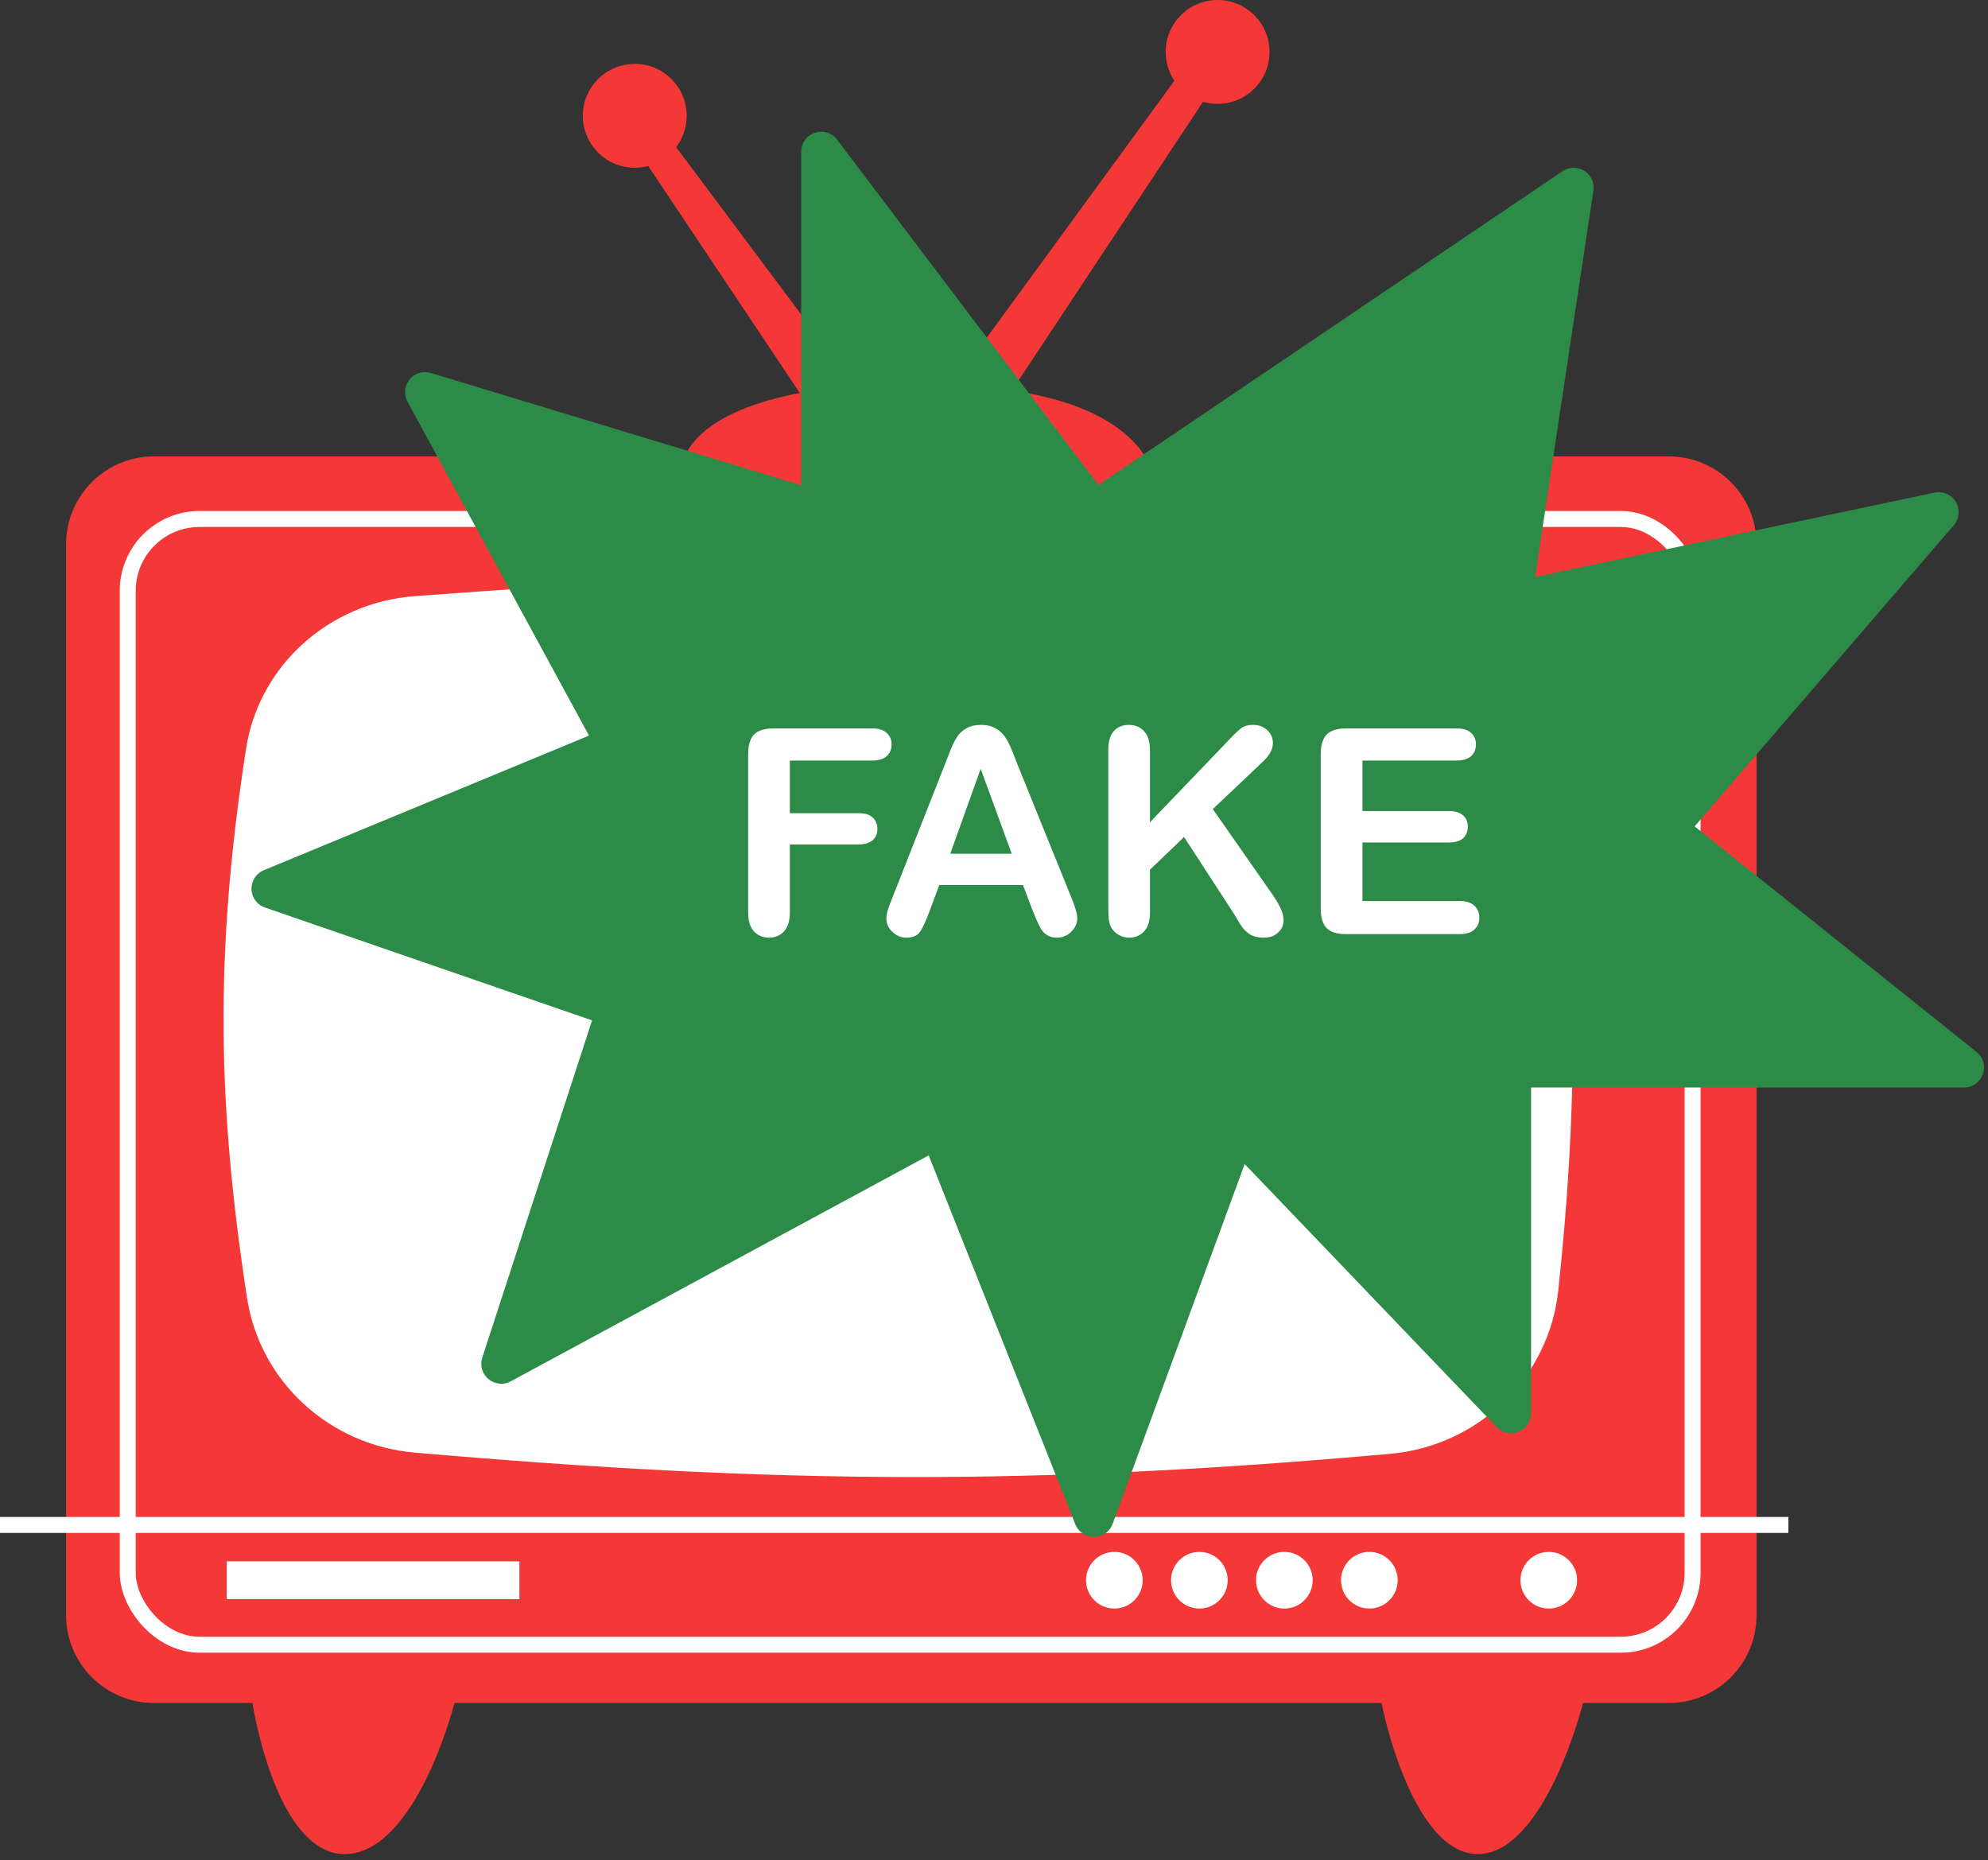 <?xml version="1.0" encoding="UTF-8"?> <svg xmlns="http://www.w3.org/2000/svg" width="249" height="233" viewBox="0 0 249 233" fill="none"><rect x="0" y="0" width="249" height="233" fill="#333333" stroke="none"/><path fill-rule="evenodd" clip-rule="evenodd" d="M152.506 13.011C156.099 13.011 159.011 10.099 159.011 6.506C159.011 2.913 156.099 0 152.506 0C148.913 0 146 2.913 146 6.506C146 7.84 146.402 9.081 147.091 10.114L119.195 48.319C118.514 48.302 117.816 48.293 117.102 48.293C116.664 48.293 115.863 48.284 114.891 48.272H114.891H114.891H114.891C112.164 48.241 108.101 48.194 107 48.293L84.692 18.434C85.52 17.342 86.011 15.981 86.011 14.505C86.011 10.912 83.099 8 79.506 8C75.913 8 73 10.912 73 14.505C73 18.098 75.913 21.011 79.506 21.011C80.09 21.011 80.656 20.934 81.195 20.79L100.172 49.224C90.647 51.05 87.019 54.398 85.744 57.164H19.28C13.205 57.164 8.28 62.089 8.28 68.164V202.299C8.28 208.374 13.205 213.299 19.28 213.299H31.613C32.77 220.066 36.263 232.225 43.174 232.225C50.14 232.225 54.969 220.541 56.925 213.299H173.035C174.558 220.541 178.584 232.225 185.115 232.225C191.645 232.225 196.34 220.541 198.277 213.299H209.009C215.084 213.299 220.009 208.374 220.009 202.299V68.164C220.009 62.089 215.084 57.164 209.009 57.164H143.436C141.1 53.555 136.037 50.256 126.732 48.921L150.678 12.751C151.258 12.921 151.871 13.011 152.506 13.011Z" fill="#F43737"></path><path d="M30.815 93.804C32.44 83.291 41.283 75.483 51.89 74.674C97.665 71.181 129.25 71.088 173.697 74.524C184.889 75.389 193.957 84.05 195.087 95.219C197.719 121.254 197.525 139.632 195.177 161.631C194.007 172.599 185.129 181.11 174.142 182.089C129.468 186.072 97.824 185.917 51.912 181.936C41.295 181.015 32.547 173.083 30.939 162.549C27.265 138.494 26.828 119.596 30.815 93.804Z" fill="white"></path><path fill-rule="evenodd" clip-rule="evenodd" d="M139.576 201.471C141.536 201.471 143.124 199.882 143.124 197.923C143.124 195.963 141.536 194.374 139.576 194.374C137.616 194.374 136.027 195.963 136.027 197.923C136.027 199.882 137.616 201.471 139.576 201.471ZM65.057 195.557H28.389V200.288H65.057V195.557ZM197.535 197.923C197.535 199.882 195.946 201.471 193.986 201.471C192.027 201.471 190.438 199.882 190.438 197.923C190.438 195.963 192.027 194.374 193.986 194.374C195.946 194.374 197.535 195.963 197.535 197.923ZM171.512 201.471C173.472 201.471 175.061 199.882 175.061 197.923C175.061 195.963 173.472 194.374 171.512 194.374C169.553 194.374 167.964 195.963 167.964 197.923C167.964 199.882 169.553 201.471 171.512 201.471ZM164.415 197.923C164.415 199.882 162.827 201.471 160.867 201.471C158.907 201.471 157.318 199.882 157.318 197.923C157.318 195.963 158.907 194.374 160.867 194.374C162.827 194.374 164.415 195.963 164.415 197.923ZM150.221 201.471C152.181 201.471 153.77 199.882 153.77 197.923C153.77 195.963 152.181 194.374 150.221 194.374C148.262 194.374 146.673 195.963 146.673 197.923C146.673 199.882 148.262 201.471 150.221 201.471Z" fill="white"></path><rect x="16" y="65" width="196" height="141" rx="9" stroke="white" stroke-width="2"></rect><path d="M0 191L224 191" stroke="white" stroke-width="2"></path><path d="M102.853 19L102.853 64.148L53.238 49.108L77.296 93.381L34 111.304L77.296 126.239L62.783 170.812L117.606 141.175L137.014 190L154.93 141.175L189.268 177.02V133.707H246L208.676 103.836L242.818 64.148L189.268 75.458L197.104 23.515L137.014 64.148L102.853 19Z" fill="#2D8B48" stroke="#2D8B48" stroke-width="5" stroke-linejoin="round"></path><path d="M109.211 95.256H98.928V101.848H107.523C108.32 101.848 108.912 102.029 109.299 102.393C109.697 102.744 109.896 103.219 109.896 103.816C109.896 104.414 109.697 104.889 109.299 105.24C108.9 105.592 108.309 105.768 107.523 105.768H98.928V114.258C98.928 115.336 98.682 116.139 98.189 116.666C97.709 117.182 97.088 117.439 96.326 117.439C95.553 117.439 94.92 117.176 94.428 116.648C93.947 116.121 93.707 115.324 93.707 114.258V94.43C93.707 93.68 93.818 93.07 94.041 92.602C94.264 92.121 94.609 91.775 95.078 91.564C95.559 91.342 96.168 91.231 96.906 91.231H109.211C110.043 91.231 110.658 91.418 111.057 91.793C111.467 92.156 111.672 92.637 111.672 93.234C111.672 93.844 111.467 94.336 111.057 94.711C110.658 95.074 110.043 95.256 109.211 95.256ZM129.355 114.082L128.125 110.848H117.648L116.418 114.152C115.938 115.441 115.527 116.314 115.188 116.771C114.848 117.217 114.291 117.439 113.518 117.439C112.861 117.439 112.281 117.199 111.777 116.719C111.273 116.238 111.021 115.693 111.021 115.084C111.021 114.732 111.08 114.369 111.197 113.994C111.314 113.619 111.508 113.098 111.777 112.43L118.369 95.695C118.557 95.215 118.779 94.641 119.037 93.973C119.307 93.293 119.588 92.731 119.881 92.285C120.186 91.84 120.578 91.482 121.059 91.213C121.551 90.932 122.154 90.791 122.869 90.791C123.596 90.791 124.199 90.932 124.68 91.213C125.172 91.482 125.564 91.834 125.857 92.268C126.162 92.701 126.414 93.17 126.613 93.674C126.824 94.166 127.088 94.828 127.404 95.66L134.137 112.289C134.664 113.555 134.928 114.475 134.928 115.049C134.928 115.646 134.676 116.197 134.172 116.701C133.68 117.193 133.082 117.439 132.379 117.439C131.969 117.439 131.617 117.363 131.324 117.211C131.031 117.07 130.785 116.877 130.586 116.631C130.387 116.373 130.17 115.986 129.936 115.471C129.713 114.943 129.52 114.48 129.355 114.082ZM119.02 106.928H126.719L122.834 96.293L119.02 106.928ZM144.033 93.955V102.99L154.281 92.303C154.773 91.787 155.189 91.406 155.529 91.16C155.881 90.914 156.344 90.791 156.918 90.791C157.668 90.791 158.271 91.014 158.729 91.459C159.197 91.893 159.432 92.426 159.432 93.059C159.432 93.82 159.039 94.576 158.254 95.326L151.908 101.338L159.221 111.814C159.736 112.541 160.123 113.18 160.381 113.73C160.639 114.27 160.768 114.797 160.768 115.312C160.768 115.887 160.539 116.385 160.082 116.807C159.637 117.229 159.027 117.439 158.254 117.439C157.527 117.439 156.936 117.287 156.479 116.982C156.021 116.666 155.635 116.25 155.318 115.734C155.002 115.219 154.721 114.75 154.475 114.328L148.305 104.836L144.033 108.932V114.258C144.033 115.336 143.787 116.139 143.295 116.666C142.803 117.182 142.17 117.439 141.396 117.439C140.951 117.439 140.523 117.322 140.113 117.088C139.703 116.854 139.387 116.537 139.164 116.139C139 115.811 138.9 115.43 138.865 114.996C138.83 114.562 138.812 113.936 138.812 113.115V93.955C138.812 92.9 139.041 92.109 139.498 91.582C139.967 91.055 140.6 90.791 141.396 90.791C142.182 90.791 142.814 91.055 143.295 91.582C143.787 92.098 144.033 92.889 144.033 93.955ZM182.406 95.256H170.646V101.584H181.475C182.271 101.584 182.863 101.766 183.25 102.129C183.648 102.48 183.848 102.949 183.848 103.535C183.848 104.121 183.654 104.602 183.268 104.977C182.881 105.34 182.283 105.521 181.475 105.521H170.646V112.852H182.811C183.631 112.852 184.246 113.045 184.656 113.432C185.078 113.807 185.289 114.311 185.289 114.943C185.289 115.553 185.078 116.051 184.656 116.438C184.246 116.812 183.631 117 182.811 117H168.625C167.488 117 166.668 116.748 166.164 116.244C165.672 115.74 165.426 114.926 165.426 113.801V94.43C165.426 93.68 165.537 93.07 165.76 92.602C165.982 92.121 166.328 91.775 166.797 91.564C167.277 91.342 167.887 91.231 168.625 91.231H182.406C183.238 91.231 183.854 91.418 184.252 91.793C184.662 92.156 184.867 92.637 184.867 93.234C184.867 93.844 184.662 94.336 184.252 94.711C183.854 95.074 183.238 95.256 182.406 95.256Z" fill="white"></path></svg> 